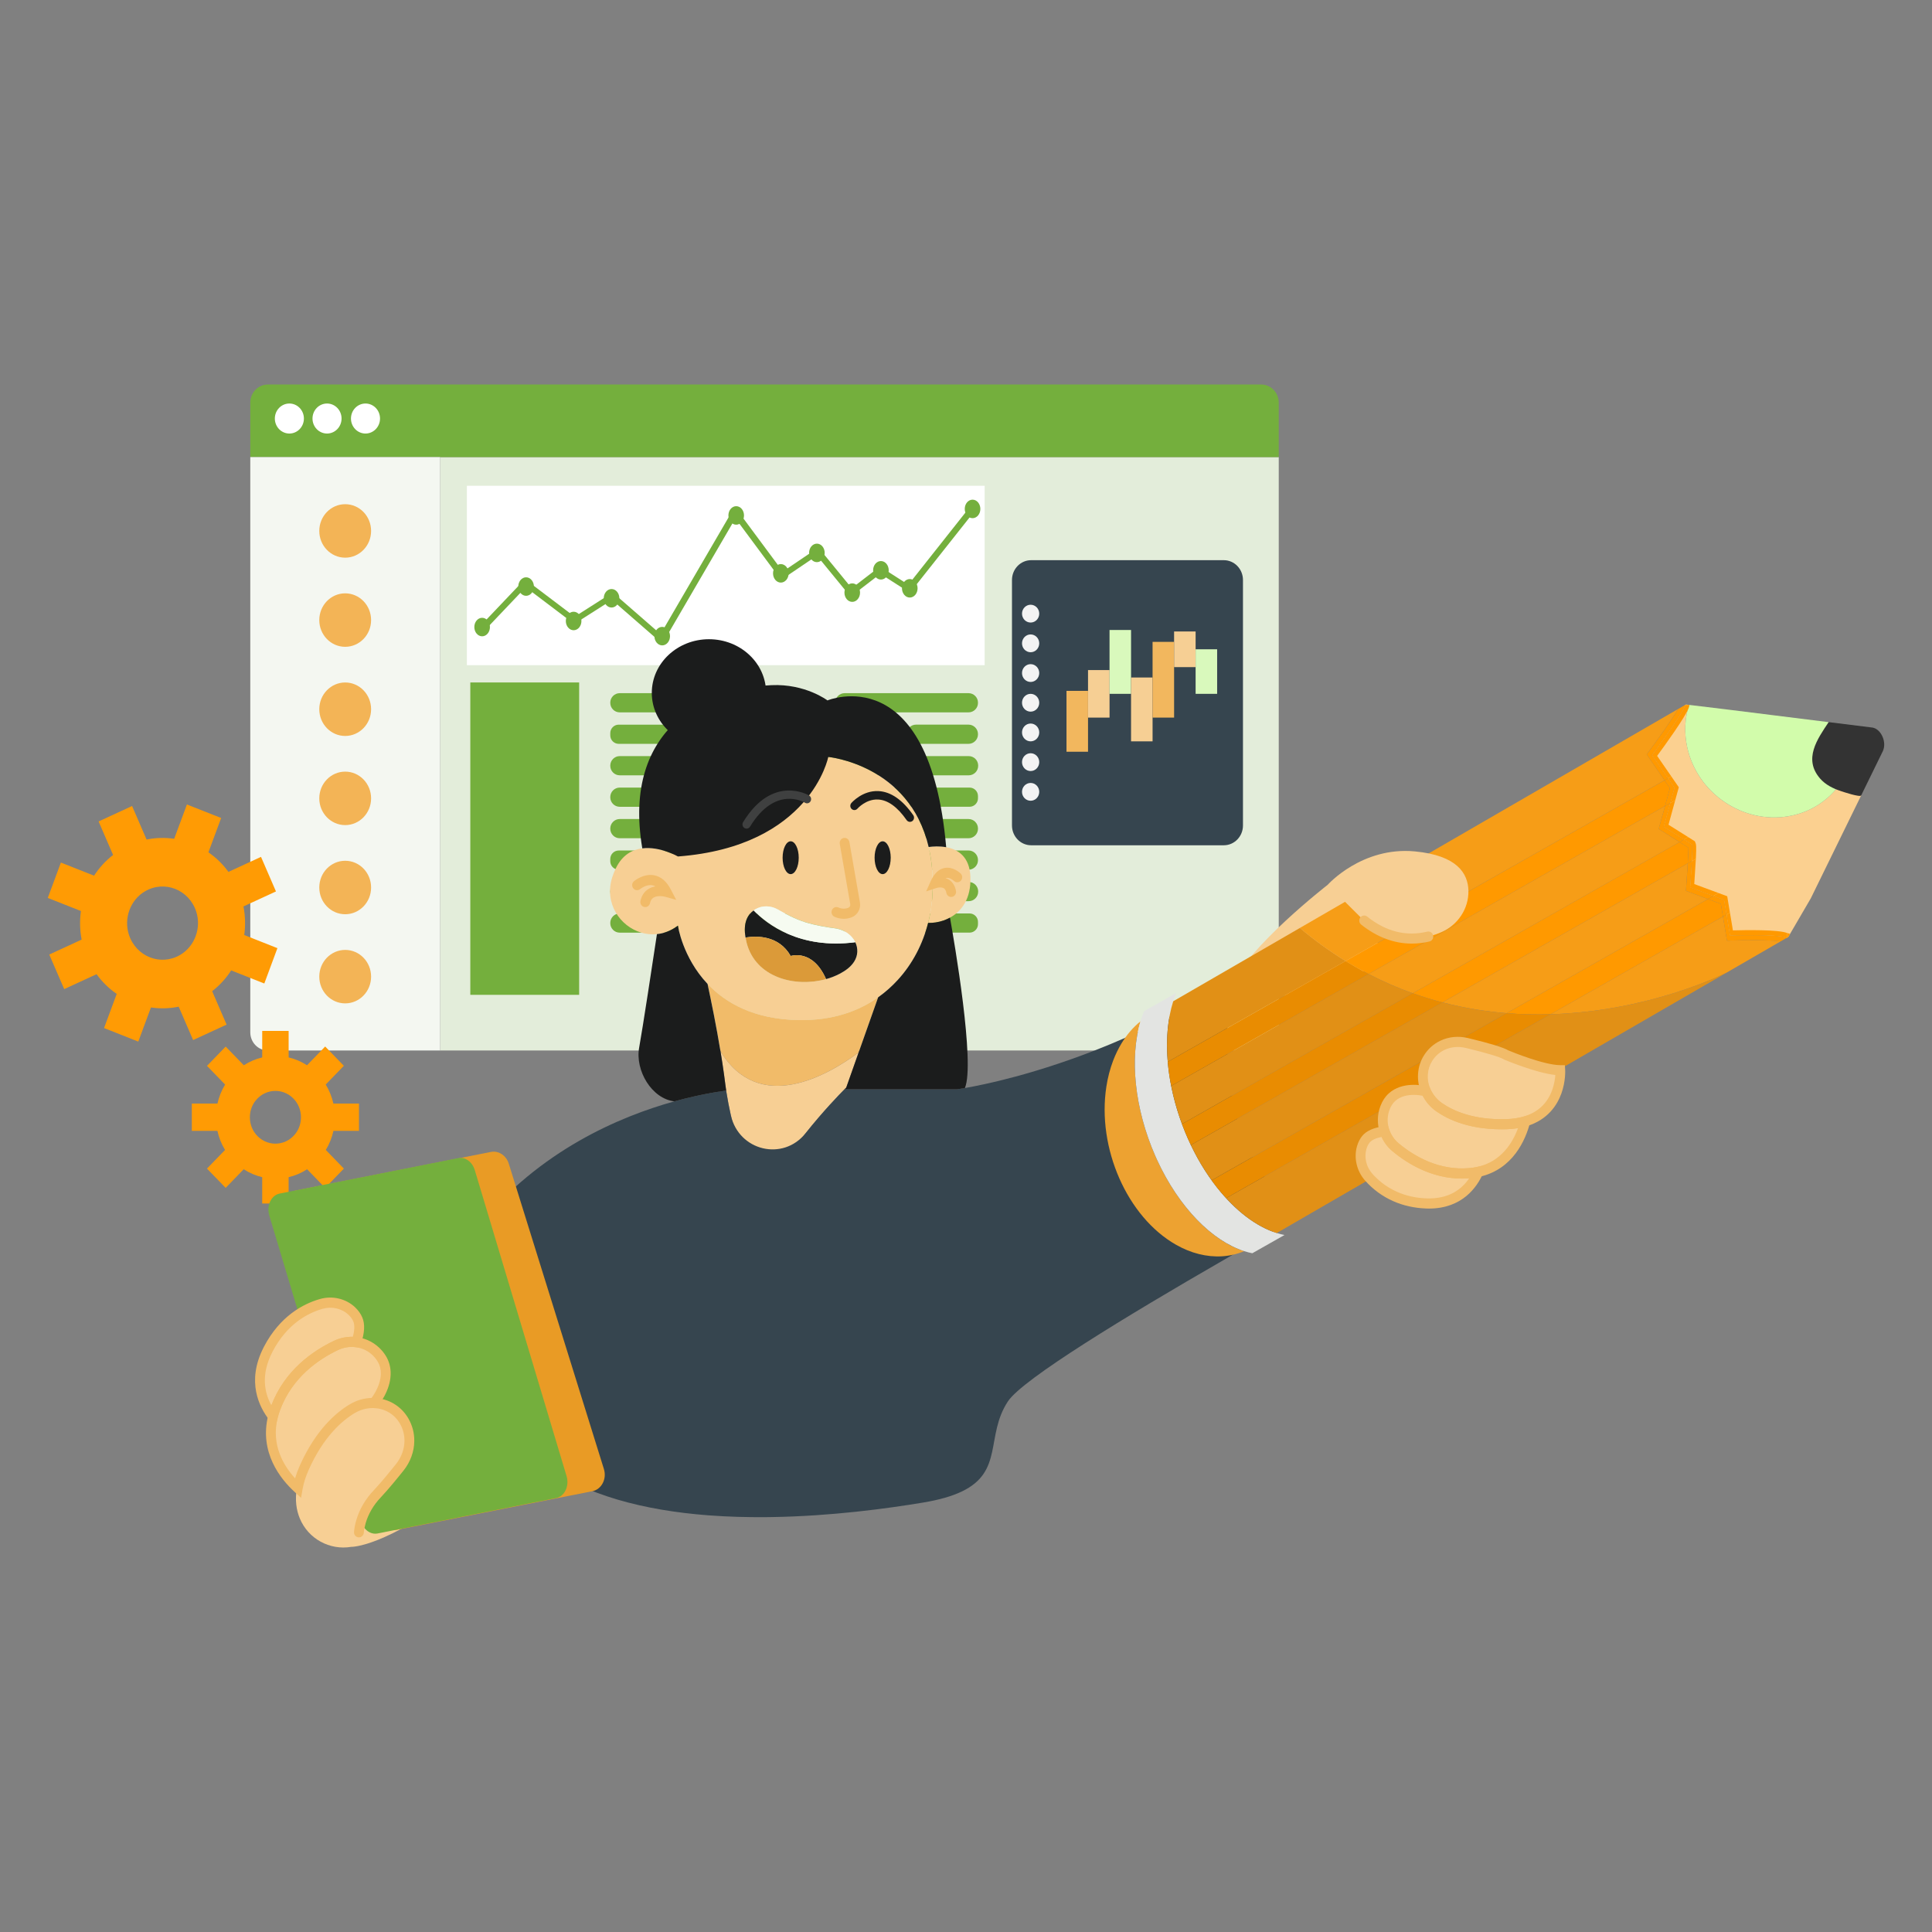<svg id="SvgjsSvg1207" width="360" height="360" xmlns="http://www.w3.org/2000/svg" version="1.1" xmlns:xlink="http://www.w3.org/1999/xlink" xmlns:svgjs="http://svgjs.com/svgjs"><rect width="100%" height="100%" fill="#808080" stroke="none"/><defs id="SvgjsDefs1208"></defs><g id="SvgjsG1209"><svg xmlns="http://www.w3.org/2000/svg" enable-background="new 0 0 1000 1000" viewBox="0 0 1000 1000" width="360" height="360"><path fill="#e3edda" d="M227.79,543.73h425c5.02,0,9.09-4.2,9.09-9.38V236.59H227.79V543.73z" class="colorecedda svgShape"></path><path fill="#74af3d" d="M652.79,199.02H138.64c-5.02,0-9.09,4.2-9.09,9.38v28.19h98.24h434.09V208.4
					C661.88,203.22,657.81,199.02,652.79,199.02z" class="color4083b2 svgShape"></path><path fill="#f4f7f1" d="M129.55,236.59v297.75c0,5.18,4.07,9.38,9.09,9.38h89.15V236.59H129.55z" class="colorf7f6f1 svgShape"></path><ellipse cx="178.67" cy="274.81" fill="#f3b456" rx="13.41" ry="13.84" class="colorf3c256 svgShape"></ellipse><ellipse cx="178.67" cy="320.95" fill="#f3b456" rx="13.41" ry="13.84" class="colorf3c256 svgShape"></ellipse><ellipse cx="178.67" cy="367.09" fill="#f3b456" rx="13.41" ry="13.84" class="colorf3c256 svgShape"></ellipse><ellipse cx="178.67" cy="413.23" fill="#f3b456" rx="13.41" ry="13.84" class="colorf3c256 svgShape"></ellipse><ellipse cx="178.67" cy="459.37" fill="#f3b456" rx="13.41" ry="13.84" class="colorf3c256 svgShape"></ellipse><ellipse cx="178.67" cy="505.51" fill="#f3b456" rx="13.41" ry="13.84" class="colorf3c256 svgShape"></ellipse><rect width="56.34" height="161.68" x="243.43" y="353.24" fill="#74af3d" class="color4083b2 svgShape"></rect><ellipse cx="149.78" cy="216.63" fill="#ffffff" rx="7.52" ry="7.77" class="colorfff svgShape"></ellipse><ellipse cx="169.27" cy="216.63" fill="#ffffff" rx="7.52" ry="7.77" class="colorfff svgShape"></ellipse><ellipse cx="189.18" cy="216.63" fill="#ffffff" rx="7.52" ry="7.77" class="colorfff svgShape"></ellipse><rect width="268" height="92.86" x="241.66" y="251.44" fill="#ffffff" class="colorfff svgShape"></rect><path fill="#74af3d" d="M342.36,332.16c-0.47,0-0.92-0.16-1.25-0.45l-24.34-21.19l-18.4,11.72c-0.67,0.42-1.6,0.39-2.22-0.08
						l-24.04-18.2l-20.8,21.88c-0.59,0.63-1.68,0.73-2.43,0.24c-0.75-0.49-0.88-1.4-0.28-2.03l21.95-23.09
						c0.3-0.31,0.74-0.51,1.22-0.54c0.48-0.03,0.95,0.1,1.31,0.37l24.34,18.43l18.49-11.78c0.7-0.45,1.69-0.38,2.3,0.15l23.69,20.63
						l37.03-63.55c0.28-0.47,0.84-0.78,1.47-0.81c0.64-0.02,1.23,0.24,1.56,0.68l23.22,31.31l16.95-11.47
						c0.38-0.26,0.87-0.36,1.34-0.31c0.48,0.06,0.91,0.28,1.18,0.61l16.2,19.78l13.54-10.41c0.62-0.48,1.56-0.51,2.23-0.08
						l13.54,8.67l32.47-41.04c0.53-0.66,1.6-0.85,2.4-0.41c0.8,0.44,1.02,1.33,0.49,2l-33.5,42.33c-0.27,0.33-0.69,0.56-1.16,0.63
						c-0.48,0.06-0.96-0.04-1.34-0.28L455.66,297l-13.94,10.72c-0.37,0.28-0.87,0.42-1.37,0.37c-0.5-0.05-0.95-0.27-1.24-0.62
						l-16.27-19.87l-17.02,11.52c-0.39,0.26-0.89,0.37-1.38,0.3c-0.49-0.07-0.92-0.31-1.19-0.66l-22.6-30.48l-36.74,63.06
						c-0.25,0.43-0.73,0.72-1.29,0.8C342.54,332.15,342.45,332.16,342.36,332.16z" class="colorf16741 svgShape"></path><ellipse cx="249.55" cy="324.56" fill="#74af3d" rx="4.04" ry="4.79" class="colorf16741 svgShape"></ellipse><ellipse cx="272.3" cy="303.6" fill="#74af3d" rx="4.04" ry="4.79" class="colorf16741 svgShape"></ellipse><ellipse cx="296.91" cy="321.42" fill="#74af3d" rx="4.04" ry="4.79" class="colorf16741 svgShape"></ellipse><ellipse cx="316.54" cy="309.67" fill="#74af3d" rx="4.04" ry="4.79" class="colorf16741 svgShape"></ellipse><ellipse cx="342.76" cy="329.26" fill="#74af3d" rx="4.04" ry="4.79" class="colorf16741 svgShape"></ellipse><ellipse cx="381.06" cy="266.79" fill="#74af3d" rx="4.04" ry="4.79" class="colorf16741 svgShape"></ellipse><ellipse cx="404.16" cy="296.76" fill="#74af3d" rx="4.04" ry="4.79" class="colorf16741 svgShape"></ellipse><ellipse cx="422.82" cy="286.18" fill="#74af3d" rx="4.04" ry="4.79" class="colorf16741 svgShape"></ellipse><ellipse cx="441.12" cy="306.74" fill="#74af3d" rx="4.04" ry="4.79" class="colorf16741 svgShape"></ellipse><ellipse cx="455.96" cy="295.19" fill="#74af3d" rx="4.04" ry="4.79" class="colorf16741 svgShape"></ellipse><ellipse cx="470.9" cy="304.5" fill="#74af3d" rx="4.04" ry="4.79" class="colorf16741 svgShape"></ellipse><ellipse cx="503.39" cy="263.42" fill="#74af3d" rx="4.04" ry="4.79" class="colorf16741 svgShape"></ellipse><g><path fill="#36454f" d="M633.45,289.95l-99.74,0c-5.47,0-9.91,4.59-9.91,10.25v7.42v119.64c0,5.66,4.44,10.25,9.91,10.25h99.74
					c5.47,0,9.91-4.59,9.91-10.25V307.63v-7.42C643.36,294.54,638.92,289.95,633.45,289.95z" class="color31384f svgShape"></path><rect width="11.14" height="31.51" x="552.02" y="357.59" fill="#f2b75e" class="colorf2765e svgShape"></rect><rect width="11.14" height="24.6" x="563.16" y="346.83" fill="#f6cf94" class="colorf6a194 svgShape"></rect><rect width="11.14" height="33.05" x="574.29" y="326.08" fill="#d9f9bc" class="colorf9c3bc svgShape"></rect><rect width="11.14" height="33.05" x="585.43" y="350.67" fill="#f6cf94" class="colorf6a194 svgShape"></rect><rect width="11.14" height="39.2" x="596.57" y="332.23" fill="#f2b75e" class="colorf2765e svgShape"></rect><rect width="11.14" height="18.45" x="607.71" y="326.85" fill="#f6cf94" class="colorf6a194 svgShape"></rect><rect width="11.14" height="23.06" x="618.85" y="336.07" fill="#d9f9bc" class="colorf9c3bc svgShape"></rect><ellipse cx="533.45" cy="317.62" fill="#f3f3f3" rx="4.46" ry="4.61" class="colorf3f3f3 svgShape"></ellipse><ellipse cx="533.45" cy="332.99" fill="#f3f3f3" rx="4.46" ry="4.61" class="colorf3f3f3 svgShape"></ellipse><ellipse cx="533.45" cy="348.37" fill="#f3f3f3" rx="4.46" ry="4.61" class="colorf3f3f3 svgShape"></ellipse><ellipse cx="533.45" cy="363.74" fill="#f3f3f3" rx="4.46" ry="4.61" class="colorf3f3f3 svgShape"></ellipse><ellipse cx="533.45" cy="379.11" fill="#f3f3f3" rx="4.46" ry="4.61" class="colorf3f3f3 svgShape"></ellipse><ellipse cx="533.45" cy="394.48" fill="#f3f3f3" rx="4.46" ry="4.61" class="colorf3f3f3 svgShape"></ellipse><ellipse cx="533.45" cy="409.86" fill="#f3f3f3" rx="4.46" ry="4.61" class="colorf3f3f3 svgShape"></ellipse></g><g><path fill="#74af3d" d="M418.44 368.72h-97.67c-2.69 0-4.89-2.2-4.89-4.89v-.16c0-2.69 2.2-4.89 4.89-4.89h97.67c2.69 0 4.89 2.2 4.89 4.89v.16C423.33 366.52 421.13 368.72 418.44 368.72zM501.31 368.72h-64.12c-2.69 0-4.89-2.2-4.89-4.89v-.16c0-2.69 2.2-4.89 4.89-4.89h64.12c2.69 0 4.89 2.2 4.89 4.89v.16C506.2 366.52 504 368.72 501.31 368.72zM369.46 385.01h-49.22c-2.4 0-4.36-1.96-4.36-4.36v-1.21c0-2.4 1.96-4.36 4.36-4.36h49.22c2.4 0 4.36 1.96 4.36 4.36v1.21C373.82 383.05 371.86 385.01 369.46 385.01zM457.94 385.01h-70.98c-2.69 0-4.89-2.2-4.89-4.89v-.16c0-2.69 2.2-4.89 4.89-4.89h70.98c2.69 0 4.89 2.2 4.89 4.89v.16C462.82 382.81 460.63 385.01 457.94 385.01zM501.31 385.01h-27.17c-2.69 0-4.89-2.2-4.89-4.89v-.16c0-2.69 2.2-4.89 4.89-4.89h27.17c2.69 0 4.89 2.2 4.89 4.89v.16C506.2 382.81 504 385.01 501.31 385.01zM452.62 407.65l49.22 0c2.4 0 4.36 1.96 4.36 4.36v1.21c0 2.4-1.96 4.36-4.36 4.36l-49.22 0c-2.4 0-4.36-1.96-4.36-4.36v-1.21C448.26 409.61 450.22 407.65 452.62 407.65zM364.14 407.65l70.98 0c2.69 0 4.89 2.2 4.89 4.89v.16c0 2.69-2.2 4.89-4.89 4.89l-70.98 0c-2.69 0-4.89-2.2-4.89-4.89v-.16C359.26 409.85 361.46 407.65 364.14 407.65zM320.77 407.65h27.17c2.69 0 4.89 2.2 4.89 4.89v.16c0 2.69-2.2 4.89-4.89 4.89l-27.17 0c-2.69 0-4.89-2.2-4.89-4.89v-.16C315.88 409.85 318.08 407.65 320.77 407.65zM394.84 401.3h-74.07c-2.69 0-4.89-2.2-4.89-4.89v-.16c0-2.69 2.2-4.89 4.89-4.89h74.07c2.69 0 4.89 2.2 4.89 4.89v.16C399.73 399.1 397.53 401.3 394.84 401.3zM501.41 401.3h-90.12c-2.69 0-4.89-2.2-4.89-4.89v-.16c0-2.69 2.2-4.89 4.89-4.89h90.12c2.69 0 4.89 2.2 4.89 4.89v.16C506.29 399.1 504.09 401.3 501.41 401.3zM418.44 433.87h-97.67c-2.69 0-4.89-2.2-4.89-4.89v-.16c0-2.69 2.2-4.89 4.89-4.89h97.67c2.69 0 4.89 2.2 4.89 4.89v.16C423.33 431.67 421.13 433.87 418.44 433.87zM501.31 433.87h-64.12c-2.69 0-4.89-2.2-4.89-4.89v-.16c0-2.69 2.2-4.89 4.89-4.89h64.12c2.69 0 4.89 2.2 4.89 4.89v.16C506.2 431.67 504 433.87 501.31 433.87zM369.46 450.15h-49.22c-2.4 0-4.36-1.96-4.36-4.36v-1.21c0-2.4 1.96-4.36 4.36-4.36h49.22c2.4 0 4.36 1.96 4.36 4.36v1.21C373.82 448.19 371.86 450.15 369.46 450.15zM457.94 450.15h-70.98c-2.69 0-4.89-2.2-4.89-4.89v-.16c0-2.69 2.2-4.89 4.89-4.89h70.98c2.69 0 4.89 2.2 4.89 4.89v.16C462.82 447.96 460.63 450.15 457.94 450.15zM501.31 450.15h-27.17c-2.69 0-4.89-2.2-4.89-4.89v-.16c0-2.69 2.2-4.89 4.89-4.89h27.17c2.69 0 4.89 2.2 4.89 4.89v.16C506.2 447.96 504 450.15 501.31 450.15zM452.62 472.8l49.22 0c2.4 0 4.36 1.96 4.36 4.36v1.21c0 2.4-1.96 4.36-4.36 4.36l-49.22 0c-2.4 0-4.36-1.96-4.36-4.36v-1.21C448.26 474.76 450.22 472.8 452.62 472.8zM364.14 472.8l70.98 0c2.69 0 4.89 2.2 4.89 4.89v.16c0 2.69-2.2 4.89-4.89 4.89l-70.98 0c-2.69 0-4.89-2.2-4.89-4.89v-.16C359.26 474.99 361.46 472.8 364.14 472.8zM320.77 472.8l27.17 0c2.69 0 4.89 2.2 4.89 4.89v.16c0 2.69-2.2 4.89-4.89 4.89h-27.17c-2.69 0-4.89-2.2-4.89-4.89v-.16C315.88 474.99 318.08 472.8 320.77 472.8zM394.84 466.44h-74.07c-2.69 0-4.89-2.2-4.89-4.89v-.16c0-2.69 2.2-4.89 4.89-4.89h74.07c2.69 0 4.89 2.2 4.89 4.89v.16C399.73 464.24 397.53 466.44 394.84 466.44zM501.41 466.44h-90.12c-2.69 0-4.89-2.2-4.89-4.89v-.16c0-2.69 2.2-4.89 4.89-4.89h90.12c2.69 0 4.89 2.2 4.89 4.89v.16C506.29 464.24 504.09 466.44 501.41 466.44z" class="colord6d6b9 svgShape"></path></g><g><path fill="#ff9b04" d="M185.81 585.34v-14.13l-13.25 0c-.76-3.44-2.08-6.78-3.97-9.86l9.39-9.7-9.67-9.98-9.4 9.71c-2.97-1.93-6.19-3.28-9.51-4.06v-13.71h-13.68v13.71c-3.33.78-6.55 2.14-9.52 4.07l-9.39-9.69-9.67 9.99 9.38 9.68c-1.88 3.07-3.2 6.4-3.96 9.84H99.29v14.13h13.24c.75 3.45 2.07 6.79 3.95 9.87l-9.35 9.66 9.67 9.98 9.34-9.65c2.99 1.95 6.23 3.31 9.57 4.1v13.64h13.68v-13.64c3.34-.78 6.58-2.15 9.57-4.09l9.35 9.65 9.67-9.99-9.35-9.66c1.88-3.08 3.19-6.42 3.95-9.87L185.81 585.34zM132.29 569.68c5.33-6.71 15.2-6.71 20.53 0 3.95 4.97 3.95 12.28 0 17.25-5.33 6.71-15.2 6.71-20.53 0C128.35 581.96 128.35 574.65 132.29 569.68zM136.81 509.06l6.78-18.3-17.17-6.79c.67-4.85.56-9.85-.41-14.8l16.83-7.76-7.74-17.89-16.85 7.77c-2.92-4.02-6.44-7.42-10.37-10.13l6.59-17.76-17.72-7-6.59 17.76c-4.68-.69-9.51-.59-14.29.39l-7.5-17.36-17.33 7.99 7.5 17.35c-3.91 3.02-7.22 6.66-9.85 10.72l-17.17-6.79-6.78 18.3 17.15 6.78c-.68 4.85-.58 9.85.37 14.8l-16.76 7.73 7.74 17.89 16.74-7.72c2.93 4.05 6.47 7.48 10.43 10.21l-6.55 17.67 17.72 7.01 6.55-17.67c4.71.7 9.56.59 14.36-.41l7.47 17.28 17.33-7.99-7.48-17.3c3.91-3.03 7.22-6.68 9.85-10.76L136.81 509.06zM74.99 461.38c10.13-5.97 22.91-.92 26.59 10.51 2.72 8.46-.79 17.93-8.29 22.35-10.13 5.97-22.91.92-26.59-10.51C63.98 475.27 67.49 465.79 74.99 461.38z" class="colorffcc04 svgShape"></path></g><g><path fill="#f7cf94" d="M181.77 800.65c0 0 17.16.68 57.88-30.41 40.71-31.1-41.39-34.89-41.39-34.89L177 783.91 181.77 800.65 181.77 800.65zM687.29 457.91c0 0-41.29 31.98-50.69 53.32-9.4 21.34 77.42-11.23 77.42-11.23l-2.38-31.81-22.67-10.28H687.29zM480.66 438.4c-9.98-42.68-51.96-46.62-51.96-46.62l-72.98 43.66-7.84 6.41c-.56-.24-1.18-.49-1.85-.74-.23-.08-.46-.17-.69-.24-.47-.17-.97-.33-1.49-.49-.52-.17-1.05-.31-1.6-.45-.55-.14-1.12-.27-1.7-.39-.29-.06-.58-.11-.88-.17-.3-.05-.59-.1-.9-.14-.3-.04-.61-.09-.91-.12-.62-.07-1.23-.11-1.86-.14-.3-.01-.61-.02-.92-.02-.88 0-1.76.04-2.64.16-5.18.65-10.32 3.36-13.68 10.31-.79 1.64-1.42 3.23-1.9 4.78-4.19 13.35 4.05 25.25 15.03 28.53 2.6.78 5.37 1.07 8.15.78 3.52-.36 7.06-1.65 10.4-4.06.15-.1.3-.22.46-.33 0 0 2.31 16.36 15.33 30.16v.01c9.29 9.84 24.02 18.36 47.25 18.73 17.81.28 31.16-4.79 41.05-11.8 3.95-2.8 7.35-5.91 10.27-9.12 7.59-8.33 12.82-18.48 15.6-29.4 1.39-5.44 2.17-11.07 2.33-16.77C482.98 452.41 482.2 444.95 480.66 438.4zM457.04 435.44c.73 0 1.42.45 1.99 1.23.05.07.11.15.17.22 1 1.49 1.65 4 1.65 6.85 0 4.58-1.7 8.3-3.81 8.3s-3.81-3.71-3.81-8.3c0-4.51 1.64-8.16 3.7-8.3H457.04zM406.16 449.01c1.67-1.83 4.02-4.46 6.7-7.49.13.83.2 1.73.2 2.65 0 4.01-1.3 7.35-3.04 8.13-.11.04-.23.08-.35.1-.14.04-.28.06-.42.06-.14 0-.29-.02-.42-.06-.16-.03-.32-.09-.47-.16C407.47 451.78 406.69 450.61 406.16 449.01zM442.11 497.72c-1.78 2.79-4.55 4.74-7.43 6.26-2.21 1.16-4.6 2.1-7.11 2.79-15.96 4.45-36.54-.72-41.14-18.95-.23-.9-.41-1.76-.55-2.58-1.3-7.68 1.11-11.81 4.21-14.04.25-.18.52-.36.78-.52 3.63-2.18 8.14-2.03 11.8.09 3.48 2.02 9.01 4.95 14.21 6.57 5.42 1.68 11.54 2.65 15.24 3.12 3.43.44 6.67 2.06 8.96 4.74.66.77 1.2 1.6 1.62 2.47h.01C444.21 490.85 444.12 494.56 442.11 497.72z" class="colorf7a594 svgShape"></path><path fill="#f7cf94" d="M491.72,474.96c-1.06,0.59-2.14,1.06-3.22,1.44c-2.85,1.01-5.71,1.38-8.09,1.28
			c1.39-5.44,2.17-11.07,2.33-16.77c0.25-8.5-0.54-15.96-2.07-22.51c2.3-0.31,5.67-0.52,9.07,0.1c6.01,1.1,12.12,4.81,12.54,15.27
			C502.74,465.22,497.66,471.71,491.72,474.96z" class="colorf7a594 svgShape"></path><path fill="#f1bb69" d="M333.98 469.5c-.18 0-.37-.02-.55-.06-1.37-.31-2.23-1.71-1.93-3.13.59-2.72 2.01-4.86 4.12-6.17 1.16-.72 2.4-1.13 3.61-1.35-.48-.28-.98-.47-1.5-.57-3.18-.65-6.34 1.93-6.37 1.95-1.09.92-2.68.75-3.57-.37-.89-1.12-.73-2.77.36-3.69.2-.17 5.02-4.17 10.57-3.04 3.47.71 6.33 3.17 8.49 7.32l2.8 5.38-5.71-1.61c-1.03-.28-4.14-.75-6.08.47-.91.57-1.49 1.49-1.77 2.81C336.19 468.67 335.15 469.5 333.98 469.5zM492.32 464.26c-1.19 0-2.26-.87-2.49-2.13-.32-1.74-1.07-2.2-1.31-2.35-1.23-.76-3.2-.35-3.66-.2l-5.49 1.8 2.42-5.39c1.74-3.88 4.12-6.14 7.07-6.72 4.4-.87 7.99 2.5 8.38 2.88 1.02 1 1.06 2.65.09 3.7-.96 1.05-2.56 1.09-3.58.1-.57-.54-2.38-1.86-3.96-1.54-.12.02-.24.06-.35.1.57.18 1.13.43 1.68.77 1.34.83 3.08 2.52 3.7 5.86.26 1.42-.64 2.79-2.01 3.07C492.64 464.24 492.48 464.26 492.32 464.26zM436.73 475.57c-1.61 0-3.23-.35-4.8-1.05-1.29-.57-1.88-2.11-1.33-3.44.55-1.33 2.04-1.95 3.33-1.38 1.74.77 3.47.83 5.14.17.73-.29 1.16-1.08 1.02-1.88l-5.43-31.22c-.25-1.42.67-2.79 2.05-3.04 1.38-.26 2.7.69 2.95 2.12l5.43 31.22c.57 3.29-1.2 6.53-4.22 7.71C439.52 475.31 438.13 475.57 436.73 475.57z" class="colorf16a69 svgShape"></path><path fill="#1b1c1c" d="M470.99 425.4c-.66 0-1.3-.32-1.72-.91-4.75-6.81-9.7-10.4-14.73-10.66-6.29-.34-10.68 4.67-10.73 4.73-.78.9-2.11.98-2.98.18-.87-.8-.95-2.18-.18-3.08.23-.27 5.81-6.63 14.1-6.19 6.37.34 12.41 4.53 17.95 12.47.68.98.47 2.34-.48 3.05C471.85 425.27 471.42 425.4 470.99 425.4zM442.11 497.73c-1.78 2.79-4.55 4.74-7.43 6.26-2.21 1.16-4.6 2.1-7.11 2.79-6.94-15.87-18.31-11.96-18.31-11.96-6.11-10.73-17.53-10.51-23.38-9.56-1.3-7.68 1.11-11.81 4.21-14.04 6.91 7.14 23.85 20.22 52.6 16.47h.01C444.21 490.86 444.12 494.57 442.11 497.73z" class="color1c1b1b svgShape"></path><path fill="#db9a39" d="M427.56,506.78c-15.96,4.45-36.54-0.72-41.14-18.95c-0.23-0.9-0.41-1.76-0.55-2.58
			c5.85-0.95,17.27-1.17,23.38,9.56C409.25,494.82,420.62,490.91,427.56,506.78z" class="colordb393a svgShape"></path><path fill="#f6fbf1" d="M442.68,487.69c-28.75,3.75-45.69-9.33-52.6-16.47c0.25-0.18,0.52-0.36,0.78-0.52
			c3.63-2.18,8.14-2.03,11.8,0.09c3.48,2.02,9.01,4.95,14.21,6.57c5.42,1.68,11.54,2.65,15.24,3.12c3.43,0.44,6.67,2.06,8.96,4.74
			C441.73,485.98,442.27,486.81,442.68,487.69z" class="colorfbf1f1 svgShape"></path><path fill="#1b1c1c" d="M489.74,438.51c-3.4-0.62-6.77-0.41-9.07-0.1c-9.98-42.68-51.96-46.62-51.96-46.62s-9.06,46.32-77.81,51.52
			c0,0-9.3-5.34-18.45-4.2c-10.77-63.67,34.94-82.98,66.82-84.47c17.56-0.82,29.02,7.9,29.02,7.9S481.16,340.35,489.74,438.51z" class="color1c1b1b svgShape"></path><path fill="#f7cf94" d="M444.43,544.77l-2.61,7.38v0.01l-3.81,10.77c0,0-0.31,0.31-0.88,0.87c-5.31,5.36-33.25,34.31-43.94,61.12
				c0,0-12.92-32.18-17.14-59.34c-0.06-0.37-0.12-0.73-0.17-1.1c-0.17-1.11-0.31-2.21-0.45-3.3c-0.19-1.58-0.4-3.18-0.63-4.8
				c0-0.01,0-0.01,0-0.01c-0.55-3.99-1.18-8.09-1.85-12.19C392.91,576.93,428.08,556.86,444.43,544.77z" class="colorf7a594 svgShape"></path><path fill="#f1bb69" d="M454.53,516.2l-10.11,28.57c-16.35,12.08-51.51,32.16-71.48-0.59c-2.16-13.05-4.8-25.97-6.71-34.91
				c9.29,9.84,24.02,18.36,47.25,18.73C431.29,528.28,444.64,523.21,454.53,516.2z" class="colorf16a69 svgShape"></path><path fill="#36454f" d="M655.25,610.03c-1.22-1.58-2.36-3.2-3.43-4.87c-6.38-9.86-10.5-21.07-13.05-32.59
			c-4.41-19.94-4.11-40.79-2.6-57.05c0.14-1.48,0.28-2.91,0.43-4.3v-0.01c0.07-0.58,0.14-1.15,0.19-1.72
			c0.06-0.46,0.11-0.93,0.17-1.38c-43.22,27.56-84.82,42-111.58,49.2h-0.01c-12.08,3.25-21.13,5.02-25.95,5.85
			c-2.55,0.45-3.91,0.63-3.91,0.63h-50.34h-2.65h-5.4c-2.67,2.7-11.08,11.37-20.13,22.74c-11.68,14.67-34.57,9.21-38.72-9.3
			c-0.88-3.92-1.64-7.84-2.24-11.66c-0.06-0.37-0.12-0.73-0.17-1.1c-1.45,0.19-3.14,0.45-5.03,0.75c-0.92,0.16-1.89,0.32-2.91,0.51
			c-5.19,0.94-11.59,2.31-18.82,4.32h-0.02c-28.43,7.88-69.75,25.48-101.39,64.33c-0.67,0.81-1.33,1.64-1.97,2.47
			c-0.6,0.74-1.18,1.49-1.75,2.25c-0.17,0.22-0.33,0.44-0.5,0.65l3.4,14.03l1.47,6.07l1.63,6.74l0.89,3.67l0.1,0.44l0.49,2.01
			l0.8,3.34l11.28,46.59l0.4,1.62l1.8,7.45l0.74,3.06l1.46,6.07l1.74,7.19c1.8,1.86,3.7,3.64,5.66,5.34
			c0.36,0.31,0.73,0.62,1.1,0.93c0.29,0.24,0.58,0.48,0.88,0.72c0.9,0.72,1.8,1.44,2.73,2.14c22.71,17.07,54.15,24.63,86.15,27.13
			c0.24,0.02,0.47,0.03,0.69,0.05c9.9,0.75,19.86,1.01,29.62,0.93c1.03-0.01,2.06-0.02,3.08-0.04c30.85-0.5,59.49-4.4,78.14-7.5
			c8.62-1.43,15.08-3.35,19.97-5.67h0.01c21.98-10.43,12.24-28.87,24-46.72c7.59-11.53,61.84-44.45,111.37-72.99
			c15.14-8.72,31.85-18.58,44.64-25.75C669.38,621.74,660.63,617.1,655.25,610.03z" class="color239476 svgShape"></path><path fill="#e99b25" d="M306.59,771.85L205.66,791.8c-3.96,0.78-7.9-1.82-9.23-6.09L147.2,627.71
					c-1.61-5.15,1.21-10.57,5.99-11.52l100.93-19.95c3.96-0.78,7.9,1.82,9.23,6.09l49.22,158.01
					C314.19,765.49,311.37,770.91,306.59,771.85z" class="colore94725 svgShape"></path><path fill="#74af3d" d="M287.9,775.37l-92.45,18.35c-3.62,0.72-7.29-1.94-8.57-6.21l-47.49-158.33
					c-1.55-5.16,0.96-10.52,5.34-11.39l92.45-18.35c3.62-0.72,7.29,1.94,8.57,6.21l47.49,158.33
					C294.79,769.14,292.28,774.5,287.9,775.37z" class="colorf16741 svgShape"></path><path fill="#f7cf94" d="M193.08,726.03c-3.83-0.11-7.72,0.89-11.16,2.93c-6.84,4.06-16.9,12.69-24.9,30.59
					c-1.7,3.81-2.77,7.32-3.34,10.54c-1.1,6.34-0.27,11.57,1.49,15.82c4.4,10.65,15.53,16.6,26.6,14.74l18.53-34.9l11.66-16.94
					l-4.74-17.49l-11.17-6.36L193.08,726.03z" class="colorf7a594 svgShape"></path><path fill="#f7cf94" d="M199.67,711.27c-0.19,7.94-5.95,14.7-6.13,14.91c-3.83-0.11-7.72,0.89-11.16,2.93
					c-6.84,4.06-16.9,12.69-24.9,30.59c-1.7,3.81-2.77,7.32-3.34,10.54c-6.87-6.28-17.3-19.19-12.88-37.01
					c0.36-1.44,0.81-2.91,1.37-4.41c6.73-18.07,21.46-27.77,31.28-32.43c3.34-1.59,6.99-2.14,10.49-1.69
					c4.25,0.54,8.31,2.57,11.31,6c1.58,1.8,2.87,3.91,3.49,6.35C199.57,708.46,199.7,709.89,199.67,711.27z" class="colorf7a594 svgShape"></path><path fill="#f7cf94" d="M184.41,694.69c-3.5-0.45-7.15,0.1-10.49,1.69c-9.83,4.66-24.55,14.36-31.28,32.43
					c-0.56,1.5-1.01,2.97-1.37,4.41c-4.81-6.15-10.93-18.31-2.56-34.6c0.04-0.1,0.1-0.2,0.15-0.31
					c8.09-15.46,19.89-21.24,27.36-23.39c5.56-1.61,11.63-0.34,15.89,3.69c1.25,1.2,2.36,2.62,3.08,4.31
					C186.65,686.34,185.7,690.96,184.41,694.69z" class="colorf7a594 svgShape"></path><path fill="#f1bb69" d="M155.83,775.27l-3.36-3.07c-7.15-6.53-18.43-20.37-13.66-39.62c0.37-1.52,0.87-3.1,1.46-4.7
					c6.89-18.48,21.53-28.62,32.59-33.87c3.72-1.77,7.82-2.43,11.86-1.9c5,0.64,9.57,3.07,12.87,6.84c2.02,2.29,3.39,4.8,4.06,7.43
					c0.41,1.59,0.59,3.26,0.55,4.96l0,0c-0.2,8.6-6.09,15.78-6.76,16.57l-0.79,0.93l-1.2-0.03c-3.41-0.1-6.8,0.79-9.82,2.58
					c-6.65,3.95-16.19,12.25-23.86,29.41c-1.52,3.41-2.58,6.75-3.15,9.92L155.83,775.27z M182.02,697.16c-2.42,0-4.81,0.54-7.04,1.6
					c-10.21,4.85-23.7,14.16-29.98,30.99c-0.52,1.4-0.95,2.79-1.28,4.11c-3.47,14.01,3.1,24.84,9.01,31.32
					c0.64-2.16,1.45-4.36,2.44-6.58c8.23-18.41,18.65-27.44,25.94-31.76c3.45-2.05,7.3-3.17,11.21-3.27
					c1.46-1.97,4.68-6.93,4.81-12.36v0c0.03-1.21-0.1-2.38-0.38-3.49c-0.47-1.81-1.45-3.58-2.92-5.26
					c-2.49-2.85-5.95-4.68-9.74-5.16C183.4,697.2,182.71,697.16,182.02,697.16z" class="colorf16a69 svgShape"></path><path fill="#f1bb69" d="M142.47 738.93l-3.18-4.07c-4.97-6.35-11.95-19.66-2.86-37.42.04-.08.08-.16.12-.24l.07-.14c8.31-15.89 20.31-22.19 28.91-24.67 6.5-1.88 13.51-.24 18.29 4.29 1.66 1.59 2.9 3.33 3.69 5.19 1.48 3.45 1.24 8.06-.71 13.7l-.69 1.98-2.02-.26c-3.1-.4-6.25.1-9.11 1.47-10.21 4.85-23.7 14.16-29.98 30.99-.52 1.4-.95 2.79-1.28 4.11L142.47 738.93zM141.09 699.56l-.14.29c-5.97 11.63-4.13 20.93-.49 27.53 6.96-18.17 21.44-28.17 32.41-33.38 3.07-1.46 6.4-2.17 9.75-2.07.93-3.36 1.03-6.13.26-7.94-.51-1.21-1.35-2.37-2.48-3.45-3.49-3.3-8.66-4.49-13.48-3.09C159.24 679.66 148.55 685.29 141.09 699.56L141.09 699.56zM185.77 795.74c-.07 0-.13 0-.2-.01-1.4-.11-2.44-1.37-2.33-2.81.14-1.82.53-3.87 1.18-6.1 1.61-5.57 4.7-10.87 8.94-15.35 3.86-4.07 8.95-10.35 11.64-13.72 2.76-3.46 4.3-7.69 4.35-11.89.03-3.25-.77-6.31-2.4-9.09-1.37-2.34-3.24-4.24-5.56-5.64-2.37-1.43-5.11-2.23-7.93-2.31-1.4-.04-2.5-1.25-2.46-2.7.04-1.45 1.2-2.58 2.61-2.54 3.66.11 7.24 1.16 10.34 3.03 3.06 1.85 5.53 4.36 7.35 7.46 2.12 3.63 3.18 7.62 3.13 11.86-.06 5.4-2.02 10.78-5.51 15.16-2.74 3.44-7.94 9.85-11.93 14.06-3.67 3.87-6.33 8.43-7.71 13.18-.54 1.88-.87 3.56-.98 5.01C188.2 794.69 187.09 795.74 185.77 795.74z" class="colorf16a69 svgShape"></path><path fill="#eda231" d="M644,647.6c-7.32,3.05-15.4,3.54-23.51,1.48c-3.96-0.99-7.92-2.6-11.82-4.82
					c-25.22-14.36-40.92-50-36.02-81.79c0.73-4.78,1.92-9.28,3.49-13.44c1.22-3.21,2.68-6.21,4.35-8.98
					c2.72-4.48,6.02-8.35,9.82-11.41c-5.57,18.71-3.25,44.86,7.75,69.83l0.81,1.79C610.21,625.04,627.47,642.33,644,647.6z" class="colored3431 svgShape"></path><path fill="#e3e4e2" d="M664.85,639.24l-16.66,9.44c-1.4-0.27-2.79-0.64-4.19-1.09c-16.52-5.27-33.78-22.55-45.14-47.32
					l-0.81-1.79c-10.99-24.97-13.32-51.13-7.75-69.83c0.54-1.82,1.16-3.58,1.86-5.25l16.66-9.44c-0.58,1.38-1.1,2.81-1.56,4.3
					l-0.01,0c-3.35,10.61-4.1,23.7-2.1,37.66c1.39,9.8,4.15,20.02,8.29,30.11c0.42,1.01,0.84,2.01,1.28,3.01
					c4.28,9.72,9.46,18.33,15.18,25.57c9.46,12.02,20.36,20.28,30.95,23.61C662.18,638.64,663.52,638.99,664.85,639.24z" class="colore3e4e2 svgShape"></path><path fill="#fbd090" d="M925.62,484.95l11.65-19.98l26.08-53.27c-2.78-3.25-5.39-7.05-7.73-11.27
						c-5.63,11.3-16.37,19.77-30.04,22.07c-23.64,3.98-47.03-11.95-52.26-35.6c-1.7-7.68-1.26-15.23,0.9-22.06l-1.59-0.19l-0.35,0.2
						c-1.82,5.24-17.28,26.02-17.28,26.02l11.63,16.86l-5.58,20.26l14.81,9.31c0.42,1-1.09,22.06-1.09,22.06l17.56,6.51l3.05,18.37
						c0,0,24.36-0.9,29.41,1.19L925.62,484.95z" class="colorfbbd90 svgShape"></path><path fill="#d2fcab" d="M873.32,386.9c5.23,23.64,28.63,39.58,52.26,35.6c13.67-2.3,24.41-10.77,30.04-22.07
						c-1.14-2.06-2.22-4.21-3.21-6.47c-2.97-6.74-4.92-13.63-5.9-20.18l-53.26-6.64l-19.02-2.29
						C872.06,371.67,871.62,379.22,873.32,386.9z" class="colorfccdab svgShape"></path><path fill="#f69d17" d="M858.53 429.08l3.27-11.86-153.42 86.95c7.61 3.95 15.23 7.23 22.81 9.94l138.09-78.26L858.53 429.08zM872.62 461.13l.17-2.43c.29-3.98.56-8.17.77-11.79l-126.94 71.94c11.29 2.94 22.4 4.71 33.15 5.57L884 465.35 872.62 461.13zM861.53 403.87l-9.24-13.39 1.17-1.58c4.84-6.5 11.82-16.32 15.17-21.95L672.8 480.32c7.8 6.54 15.71 12.21 23.66 17.1L861.53 403.87zM893.86 486.9l-2.07-12.47-89.2 50.55c50.39-1.49 88.44-20.21 91.08-21.54l27.96-16.18c-5.91-.79-17.9-.73-25.85-.43L893.86 486.9z" class="colorf6c917 svgShape"></path><polygon fill="#f69d17" points="924.81 485.42 924.81 485.42 924.81 485.42" class="colorf6c917 svgShape"></polygon><path fill="#ff9900" d="M895.4 484.23c0 0 24.36-.9 29.41 1.19l.32-2.46c-4.56-1.89-22.04-1.56-28.18-1.39l-1.53-9.2-1.81 1.03L895.4 484.23zM874.79 459.35l11.96 4.44 2.75-1.56-12.55-4.65c.41-5.88.67-10.05.82-13.05l-2.11 1.2C875.32 451.95 874.79 459.35 874.79 459.35zM863.3 402.87l1.77-1-7.34-10.63c3.83-5.2 14.77-20.29 16.41-25.02l.35-1.34-2.2-.02c-1.82 5.24-17.28 26.02-17.28 26.02L863.3 402.87z" class="colorf2af1c svgShape"></path><polygon fill="#ff9900" points="861.07 427.98 871.54 434.56 873.8 433.28 863.61 426.88 867.09 414.22 864.45 415.72" class="colorf2af1c svgShape"></polygon><path fill="#ff9900" d="M872.79 458.7l-.17 2.43 11.38 4.22 2.75-1.56-11.96-4.44c0 0 .53-7.4.88-13.63l-2.1 1.19C873.35 450.53 873.08 454.73 872.79 458.7zM893.6 473.4l-1.81 1.03 2.07 12.47 1.92-.07c7.95-.29 19.95-.35 25.85.43l3.18-1.84 0 0c-5.04-2.09-29.41-1.19-29.41-1.19L893.6 473.4z" class="colorf2af1c svgShape"></path><polygon fill="#ff9900" points="858.53 429.08 869.29 435.84 871.54 434.56 861.07 427.98 864.45 415.72 861.8 417.22" class="colorf2af1c svgShape"></polygon><path fill="#ff9900" d="M852.29 390.49l9.24 13.39 1.77-1-8.29-12.01c0 0 15.46-20.77 17.28-26.02l-3.66 2.12c-3.35 5.63-10.33 15.44-15.17 21.95L852.29 390.49zM861.8 417.22l2.55-9.26-2.82-4.08-165.06 93.55c3.96 2.44 7.93 4.68 11.91 6.75L861.8 417.22z" class="colorf2af1c svgShape"></path><polygon fill="#ff9900" points="866.65 407.72 864.45 415.72 867.09 414.22 868.95 407.49 865.07 401.87 863.3 402.87" class="colorf2af1c svgShape"></polygon><polygon fill="#ff9900" points="861.8 417.22 864.45 415.72 866.65 407.72 863.3 402.87 861.53 403.87 864.35 407.96" class="colorf2af1c svgShape"></polygon><path fill="#ff9900" d="M873.95,438.77l-4.66-2.93L731.19,514.1c5.17,1.84,10.32,3.42,15.43,4.75l126.94-71.94
						C873.77,443.41,873.91,440.46,873.95,438.77z" class="colorf2af1c svgShape"></path><path fill="#ff9900" d="M875.88,437.29c0.17,0.41,0.02,4.14-0.21,8.43l2.11-1.2c0.34-6.96,0.09-7.56-0.17-8.18l-0.38-0.91
						l-3.43-2.15l-2.26,1.28L875.88,437.29z" class="colorf2af1c svgShape"></path><path fill="#ff9900" d="M873.95 438.77c-.03 1.69-.18 4.64-.38 8.14l2.1-1.19c.24-4.28.39-8.02.21-8.43l-4.34-2.73-2.26 1.28L873.95 438.77zM884 465.35l-104.23 59.07c7.82.63 15.46.78 22.82.56l89.2-50.55-1.09-6.6L884 465.35z" class="colorf2af1c svgShape"></path><polygon fill="#ff9900" points="892.35 465.86 893.6 473.4 895.41 472.38 894.01 463.9 889.51 462.23 886.75 463.79" class="colorf2af1c svgShape"></polygon><polygon fill="#ff9900" points="890.7 467.83 891.79 474.43 893.6 473.4 892.35 465.86 886.75 463.79 884 465.35" class="colorf2af1c svgShape"></polygon><polygon fill="#ff9900" points="925.47 485.09 926.54 483.38 925.12 482.96 924.81 485.42" class="colorf2af1c svgShape"></polygon><path fill="#f69d17" d="M708.38,504.16L606.2,562.07c1.28,6.49,3.13,13.11,5.58,19.71l119.41-67.68
						C723.61,511.4,715.99,508.11,708.38,504.16z" class="colorf6c917 svgShape"></path><path fill="#121212" d="M708.38,504.16L606.2,562.07c1.28,6.49,3.13,13.11,5.58,19.71l119.41-67.68
						C723.61,511.4,715.99,508.11,708.38,504.16z" opacity=".09" class="color121212 svgShape"></path><path fill="#f69d17" d="M746.62,518.85l-130.25,73.81c3.2,6.7,6.83,12.8,10.75,18.26l152.64-86.51
						C769.02,523.56,757.91,521.8,746.62,518.85z" class="colorf6c917 svgShape"></path><path fill="#121212" d="M746.62,518.85l-130.25,73.81c3.2,6.7,6.83,12.8,10.75,18.26l152.64-86.51
						C769.02,523.56,757.91,521.8,746.62,518.85z" opacity=".09" class="color121212 svgShape"></path><path fill="#f69d17" d="M607.26,518.26L607.26,518.26c-2.84,8.99-3.81,19.76-2.83,31.32l92.04-52.16
						c-7.96-4.89-15.87-10.56-23.66-17.1l-29.61,17.14L607.26,518.26z" class="colorf6c917 svgShape"></path><path fill="#121212" d="M607.26,518.26L607.26,518.26c-2.84,8.99-3.81,19.76-2.83,31.32l92.04-52.16
						c-7.96-4.89-15.87-10.56-23.66-17.1l-29.61,17.14L607.26,518.26z" opacity=".09" class="color121212 svgShape"></path><path fill="#f69d17" d="M634.63,620.17c8.27,9.01,17.35,15.26,26.22,18.04l35.61-20.62l197.22-114.15
						c-2.65,1.33-40.7,20.05-91.08,21.54L634.63,620.17z" class="colorf6c917 svgShape"></path><path fill="#121212" d="M634.63,620.17c8.27,9.01,17.35,15.26,26.22,18.04l35.61-20.62l197.22-114.15
						c-2.65,1.33-40.7,20.05-91.08,21.54L634.63,620.17z" opacity=".09" class="color121212 svgShape"></path><path fill="#ff9900" d="M696.47,497.42l-92.04,52.16c0.18,2.09,0.41,4.21,0.72,6.34c0.29,2.03,0.65,4.09,1.06,6.15l102.18-57.91
						C704.4,502.1,700.43,499.86,696.47,497.42z" class="colorf2af1c svgShape"></path><path fill="#121212" d="M696.47,497.42l-92.04,52.16c0.18,2.09,0.41,4.21,0.72,6.34c0.29,2.03,0.65,4.09,1.06,6.15l102.18-57.91
						C704.4,502.1,700.43,499.86,696.47,497.42z" opacity=".09" class="color121212 svgShape"></path><path fill="#ff9900" d="M731.19,514.1l-119.41,67.68c0.53,1.42,1.07,2.84,1.65,4.25c0.42,1.01,0.84,2.01,1.28,3.01
						c0.54,1.23,1.1,2.44,1.66,3.63l130.25-73.81C741.51,517.52,736.36,515.95,731.19,514.1z" class="colorf2af1c svgShape"></path><path fill="#121212" d="M731.19,514.1l-119.41,67.68c0.53,1.42,1.07,2.84,1.65,4.25c0.42,1.01,0.84,2.01,1.28,3.01
						c0.54,1.23,1.1,2.44,1.66,3.63l130.25-73.81C741.51,517.52,736.36,515.95,731.19,514.1z" opacity=".09" class="color121212 svgShape"></path><path fill="#ff9900" d="M779.77,524.42l-152.64,86.51c0.91,1.26,1.82,2.5,2.76,3.68c1.54,1.96,3.12,3.81,4.74,5.56l167.97-95.19
						C795.22,525.2,787.59,525.05,779.77,524.42z" class="colorf2af1c svgShape"></path><path fill="#121212" d="M779.77,524.42l-152.64,86.51c0.91,1.26,1.82,2.5,2.76,3.68c1.54,1.96,3.12,3.81,4.74,5.56l167.97-95.19
						C795.22,525.2,787.59,525.05,779.77,524.42z" opacity=".09" class="color121212 svgShape"></path><path fill="#333333" d="M963.35,411.7c-0.55,1.12-9.42-1.87-10.44-2.21c-4.03-1.33-7.99-3.24-10.86-6.55
					c-8.72-10.06-1.45-20.34,4.46-29.17l22.76,2.83c4.44,0.84,7.38,7.5,5.33,12.11C974.61,388.7,963.52,411.36,963.35,411.7z" class="color333 svgShape"></path><path fill="#f7cf94" d="M789.49,580.39c-2.81,0.85-6.05,1.37-9.79,1.48c-17.6,0.52-28.62-4.51-34.67-8.69
				c-3.03-2.1-5.43-4.98-6.9-8.3c0,0,0,0-0.01,0c-1.22-2.74-1.81-5.77-1.61-8.89c0.17-2.62,0.9-5.44,2.59-8.18
				c2.11-3.43,4.88-5.53,7.55-6.8c3.92-1.87,8.37-2.18,12.58-1.18c0.23,0.05,0.47,0.11,0.72,0.17c5.92,1.42,16.72,4.18,19.75,6.06
				c0,0,18.58,7.85,27.91,7.86C807.61,553.93,808.9,574.59,789.49,580.39z" class="colorf7a594 svgShape"></path><path fill="#f7cf94" d="M789.49,580.39c-2.2,8.43-8.25,22.62-24.31,26.16c-1.29,0.29-2.66,0.51-4.09,0.65
				c-17.21,1.67-31-6.91-38.76-13.37c-2.64-2.2-4.58-5.09-5.65-8.25c-1.3-3.85-1.34-8.13,0.17-12.09c0.79-2.09,1.95-4.05,3.65-5.58
				c6.66-6.01,17.27-3.12,17.62-3.01c0.01,0,0.01,0,0.01,0c1.47,3.32,3.87,6.2,6.9,8.3c6.05,4.17,17.07,9.2,34.67,8.69
				C783.44,581.76,786.68,581.23,789.49,580.39z" class="colorf7a594 svgShape"></path><path fill="#f7cf94" d="M765.18 606.55c-2.96 6.65-10.25 16.96-26.93 16.36-6.35-.23-11.68-1.62-16.09-3.58-6.48-2.85-10.97-6.89-13.82-10.15-3.57-4.09-5.04-9.78-3.56-15.06.44-1.55 1.12-3.08 2.18-4.39 2.13-2.65 6.21-3.73 9.72-4.16 1.07 3.16 3.01 6.05 5.65 8.25 7.76 6.46 21.55 15.04 38.76 13.37C762.52 607.05 763.89 606.83 765.18 606.55zM712.15 482.66l27.16 2.1c2.49-.6 4.76-1.41 6.78-2.29 8.42-3.66 14.2-12.08 13.96-21.51-.22-8.82-5.75-18.2-27.75-20.28-27.36-2.57-45.02 17.22-45.02 17.22L712.15 482.66z" class="colorf7a594 svgShape"></path><path fill="#f1bb69" d="M777.22,584.53c-16.71,0-27.44-4.92-33.6-9.17c-2.96-2.05-5.37-4.74-7.05-7.85h-0.07l-0.69-1.53
				c-1.42-3.2-2.06-6.72-1.83-10.16c0.22-3.4,1.22-6.56,2.98-9.41c2.12-3.44,5.02-6.05,8.63-7.77c4.28-2.04,9.33-2.52,14.21-1.35
				c0.21,0.05,0.46,0.11,0.71,0.17c10.81,2.6,17.64,4.7,20.3,6.26c1.8,0.75,18.51,7.59,26.79,7.6l2.38,0l0.15,2.45
				c0.01,0.23,0.33,5.79-1.93,12.13c-2.12,5.94-6.97,13.71-18.01,17.01c-3.11,0.94-6.62,1.47-10.43,1.59
				C778.91,584.51,778.05,584.53,777.22,584.53z M740.25,563.38l0.19,0.42c1.28,2.88,3.36,5.37,6.01,7.21
				c5.84,4.03,16.34,8.74,33.18,8.25c3.38-0.1,6.46-0.57,9.15-1.38l0.01,0c7.23-2.16,12.16-6.8,14.66-13.79
				c1.08-3.02,1.46-5.82,1.58-7.68c-10.06-1.08-25.58-7.6-26.29-7.9l-0.18-0.08l-0.17-0.1c-1.95-1.21-9.06-3.36-19.02-5.75
				c-0.27-0.07-0.49-0.12-0.69-0.17c-3.81-0.91-7.7-0.55-10.96,1c-2.71,1.29-4.89,3.25-6.47,5.83c-1.3,2.1-2.04,4.44-2.2,6.95
				C738.89,558.64,739.29,561.06,740.25,563.38z" class="colorf16a69 svgShape"></path><path fill="#f1bb69" d="M756.68,610.03c-15.49,0-27.95-7.51-35.94-14.16c-2.97-2.47-5.2-5.73-6.45-9.42
				c-1.54-4.57-1.47-9.51,0.2-13.92c1.01-2.69,2.47-4.91,4.34-6.59c7.02-6.33,17.48-4.18,19.61-3.66h1.32l0.69,1.53
				c1.28,2.88,3.36,5.37,6.01,7.21c5.84,4.03,16.34,8.74,33.18,8.25c3.38-0.1,6.46-0.57,9.15-1.38l4.34-1.31l-1.18,4.5
				c-2.3,8.82-8.77,24.19-26.23,28.04c-1.4,0.31-2.88,0.54-4.39,0.69C759.75,609.95,758.2,610.03,756.68,610.03z M731.74,566.71
				c-3.07,0-6.79,0.64-9.58,3.16c-1.24,1.12-2.23,2.65-2.95,4.56c-1.23,3.25-1.28,6.9-0.14,10.28c0.94,2.77,2.62,5.22,4.85,7.08
				c8.04,6.69,20.97,14.34,36.93,12.8c1.31-0.13,2.59-0.33,3.8-0.6c12.36-2.73,18.28-12.46,21.07-20.06
				c-1.88,0.31-3.87,0.5-5.95,0.56c-18.18,0.53-29.69-4.67-36.15-9.13c-3.07-2.12-5.54-4.93-7.23-8.19
				C735.38,566.97,733.69,566.71,731.74,566.71z" class="colorf16a69 svgShape"></path><path fill="#f1bb69" d="M739.64 625.55c-.48 0-.97-.01-1.47-.03-6.1-.22-11.82-1.49-17.01-3.79-5.58-2.45-10.67-6.19-14.7-10.8-4.22-4.83-5.79-11.55-4.11-17.55.59-2.08 1.49-3.87 2.67-5.34 2.19-2.72 6.01-4.43 11.37-5.08l2.02-.25.67 1.98c.94 2.77 2.62 5.22 4.85 7.08 8.04 6.69 20.97 14.34 36.93 12.8 1.31-.13 2.59-.33 3.8-.6l4.96-1.1-2.12 4.76C764.48 614.41 756.89 625.55 739.64 625.55zM715.1 588.47c-2.94.58-5.1 1.6-6.18 2.93-.74.91-1.31 2.07-1.7 3.45-1.19 4.26-.04 9.08 3.01 12.57 2.47 2.82 6.72 6.76 12.93 9.49 4.61 2.04 9.72 3.18 15.19 3.37 11.59.41 18.27-4.74 22.1-10.41-17.24 1.35-31.08-6.84-39.7-14.01C718.33 593.85 716.41 591.33 715.1 588.47zM730.76 488.41c-9.13 0-18.05-3.33-26.22-9.85-1.11-.89-1.31-2.53-.45-3.67.86-1.14 2.45-1.35 3.56-.47 9.76 7.8 20.22 10.42 31.09 7.79 1.36-.33 2.73.54 3.05 1.95.32 1.41-.53 2.82-1.89 3.15C736.84 488.04 733.79 488.41 730.76 488.41z" class="colorf16a69 svgShape"></path><ellipse cx="456.86" cy="443.95" fill="#1b1c1c" rx="4.17" ry="8.5" class="color1c1b1b svgShape"></ellipse><ellipse cx="409.25" cy="443.95" fill="#1b1c1c" rx="4.17" ry="8.5" class="color1c1b1b svgShape"></ellipse><path fill="#3f4040" d="M386.41,428.9c-0.39,0-0.77-0.11-1.12-0.34c-0.99-0.64-1.28-1.99-0.66-3.01
			c15.3-25.09,33.98-13.92,34.17-13.81c1,0.62,1.33,1.96,0.73,3c-0.6,1.03-1.89,1.37-2.89,0.75c-0.64-0.39-15.39-8.99-28.42,12.38
			C387.8,428.53,387.12,428.9,386.41,428.9z" class="color3f4040 svgShape"></path><ellipse cx="366.95" cy="358.65" fill="#1b1c1c" rx="29.58" ry="27.79" class="color1c1b1b svgShape"></ellipse><path fill="#1b1c1c" d="M375.87 564.48c-1.45.19-3.14.45-5.03.75-.92.16-1.89.32-2.91.51-5.19.94-11.59 2.31-18.82 4.32h-.02c-11.74-1.32-20.43-15.97-18.26-27.85 1.77-9.68 7.24-45.68 9.2-58.71 3.52-.36 7.06-1.65 10.4-4.06.15-.1.3-.22.46-.33 0 0 2.31 16.36 15.33 30.16v.01c1.92 8.94 4.56 21.86 6.71 34.91.68 4.1 1.3 8.2 1.85 12.19 0 0 0 0 0 .01.23 1.62.43 3.22.63 4.8C375.56 562.27 375.7 563.37 375.87 564.48zM499.42 563.17c-2.55.45-3.91.63-3.91.63h-58.39c.57-.57.88-.87.88-.87l3.81-10.77v-.01l2.61-7.38 10.11-28.57c3.95-2.8 7.35-5.91 10.27-9.12 7.59-8.33 12.82-18.48 15.6-29.4 2.38.1 5.24-.27 8.09-1.28 1.08-.38 2.16-.86 3.22-1.44C493.88 487.09 504.82 550.47 499.42 563.17z" class="color1c1b1b svgShape"></path></g></svg></g></svg>